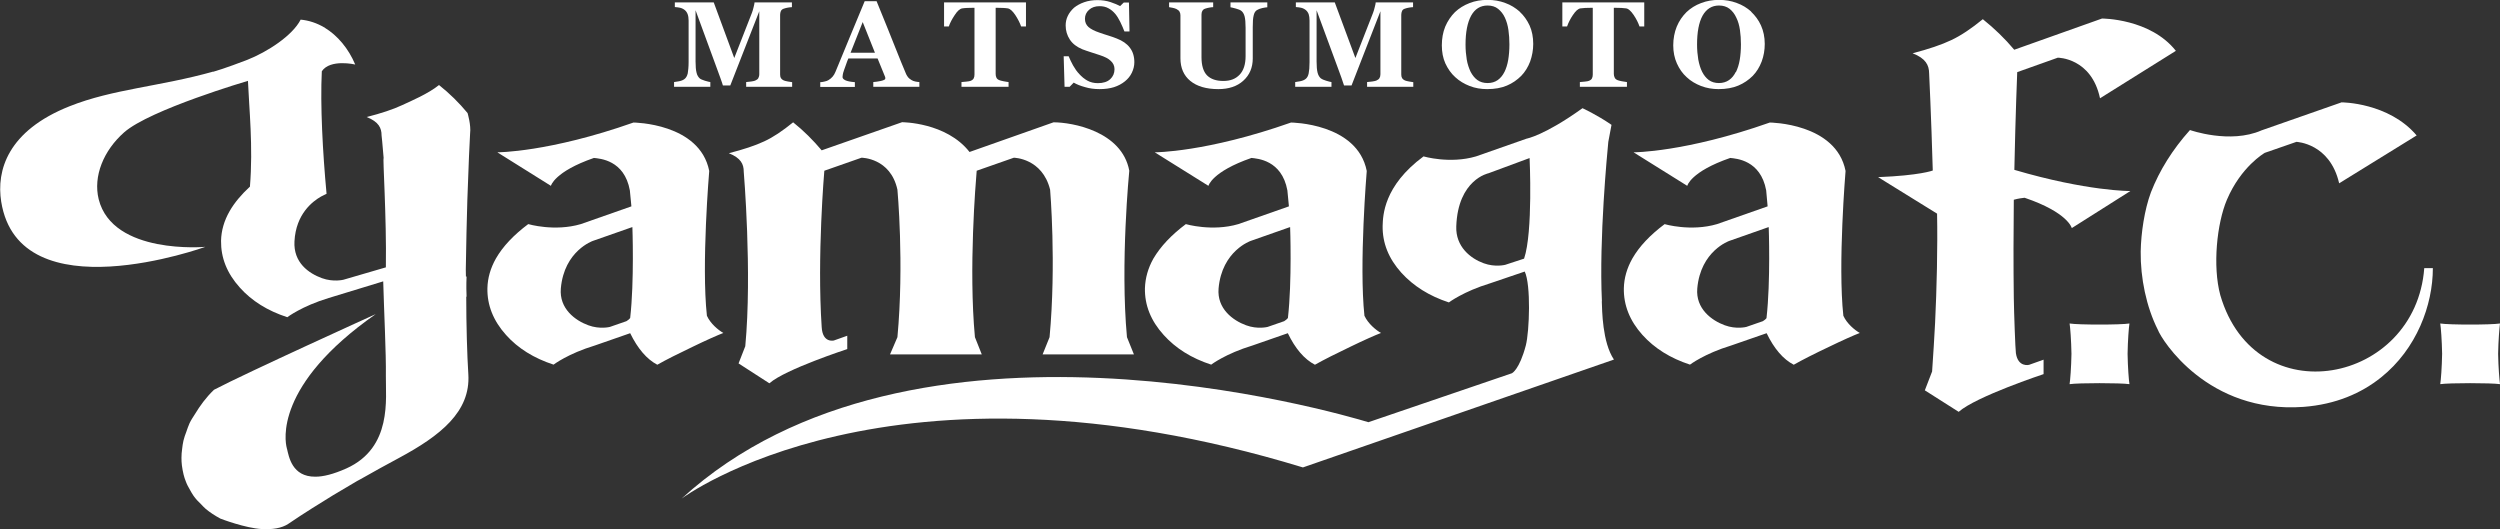 <svg width="340" height="72" viewBox="0 0 340 72" fill="none" xmlns="http://www.w3.org/2000/svg">
<rect x="0" y="0" width="340" height="72" fill="#333333" stroke="none"/>
<g clip-path="url(#clip0_6402_328)">
<path d="M217.86 40.965C217.455 32.445 218.595 20.7 218.73 19.29L219.165 16.98C217.141 15.585 215.221 14.715 215.221 14.715C210.034 18.435 207.62 18.855 207.62 18.855L200.737 21.27C197.184 22.32 193.6 21.27 193.6 21.27C188.143 25.305 188.083 29.355 188.038 30.735C188.008 33.03 188.832 35.145 190.587 37.095C192.221 38.895 194.38 40.26 197.049 41.13C197.049 41.13 199.028 39.63 202.687 38.52L207.365 36.93C208.219 38.73 208.009 45.03 207.515 46.965C206.645 50.28 205.625 50.76 205.625 50.76L186.103 57.42C182.01 56.19 124.044 39.15 92.692 67.815C92.692 67.815 121.045 46.455 177.197 63.57L219.495 48.9C217.905 46.545 217.89 42.18 217.845 40.98L217.86 40.965ZM207.275 35.175L204.711 36.015C204.711 36.015 203.346 36.375 201.787 35.805C200.003 35.16 197.948 33.555 198.053 30.78C198.278 24.405 202.432 23.565 202.432 23.565L208.024 21.495C208.024 21.495 208.504 31.575 207.275 35.175Z" fill="white"/>
<path d="M161.274 30.48C159.309 31.95 157.84 33.51 156.865 35.16C156.131 36.465 155.756 37.815 155.711 39.195C155.666 41.49 156.506 43.62 158.26 45.555C159.894 47.37 162.038 48.72 164.722 49.59C164.722 49.59 166.686 48.09 170.36 46.98L175.143 45.315C176.162 47.43 177.392 48.855 178.831 49.605C179.941 48.975 181.815 48.03 183.614 47.175C185.399 46.305 187.123 45.54 187.813 45.285C187.138 44.895 186.073 44.04 185.564 42.945C184.814 35.97 185.878 23.25 185.878 23.25C184.589 16.725 175.578 16.665 175.578 16.665C164.047 20.73 157.045 20.715 157.045 20.715L164.347 25.275C164.347 25.275 164.797 23.355 170.195 21.48C170.99 21.57 174.318 21.75 175.083 25.89L175.293 28.065L168.411 30.48C164.857 31.53 161.274 30.48 161.274 30.48ZM175.158 43.245C175.023 43.425 174.828 43.56 174.648 43.68L172.399 44.46C172.399 44.46 171.035 44.82 169.46 44.235C167.691 43.59 165.487 41.985 165.727 39.225C166.177 34.095 170.105 32.76 170.105 32.76L175.353 30.915C175.353 30.915 175.428 30.915 175.458 30.885C175.458 30.885 175.728 38.235 175.158 43.23V43.245Z" fill="white"/>
<path d="M226.392 30.48C224.428 31.95 222.943 33.51 221.999 35.16C221.264 36.465 220.874 37.815 220.844 39.195C220.799 41.49 221.639 43.62 223.378 45.555C225.012 47.37 227.171 48.72 229.84 49.59C229.84 49.59 231.805 48.09 235.463 46.98L240.261 45.315C241.281 47.43 242.51 48.855 243.95 49.605C245.044 48.975 246.918 48.03 248.733 47.175C250.517 46.305 252.241 45.54 252.931 45.285C252.256 44.895 251.192 44.04 250.697 42.945C249.932 35.97 250.997 23.25 250.997 23.25C249.707 16.725 240.696 16.665 240.696 16.665C229.166 20.73 222.164 20.715 222.164 20.715L229.466 25.275C229.466 25.275 229.9 23.355 235.313 21.48C236.108 21.57 239.436 21.75 240.201 25.89L240.396 28.065L233.514 30.48C229.945 31.53 226.377 30.48 226.377 30.48H226.392ZM240.261 43.245C240.126 43.425 239.946 43.56 239.751 43.68L237.502 44.46C237.502 44.46 236.138 44.82 234.563 44.235C232.794 43.59 230.59 41.985 230.83 39.225C231.28 34.095 235.193 32.76 235.193 32.76L240.441 30.915C240.441 30.915 240.516 30.915 240.546 30.885C240.546 30.885 240.816 38.235 240.246 43.23L240.261 43.245Z" fill="white"/>
<path d="M71.835 30.48C69.871 31.95 68.387 33.51 67.442 35.16C66.707 36.465 66.318 37.815 66.288 39.195C66.243 41.49 67.082 43.62 68.822 45.555C70.441 47.37 72.615 48.72 75.284 49.59C75.284 49.59 77.248 48.09 80.922 46.98L85.705 45.315C86.739 47.43 87.969 48.855 89.393 49.605C90.488 48.975 92.377 48.03 94.176 47.175C95.96 46.305 97.685 45.54 98.374 45.285C97.7 44.895 96.635 44.04 96.14 42.945C95.376 35.97 96.455 23.25 96.455 23.25C95.166 16.725 86.154 16.665 86.154 16.665C74.624 20.73 67.637 20.715 67.637 20.715L74.924 25.275C74.924 25.275 75.374 23.355 80.772 21.48C81.566 21.57 84.91 21.75 85.66 25.89L85.87 28.065L78.987 30.48C75.419 31.53 71.85 30.48 71.85 30.48H71.835ZM85.705 43.245C85.57 43.425 85.39 43.56 85.195 43.68L82.946 44.46C82.946 44.46 81.581 44.82 80.007 44.235C78.238 43.59 76.034 41.985 76.274 39.225C76.723 34.095 80.637 32.76 80.637 32.76L85.9 30.915C85.9 30.915 85.96 30.915 86.005 30.885C86.005 30.885 86.275 38.235 85.705 43.23V43.245Z" fill="white"/>
<path d="M104.627 52.125L100.444 49.425L101.358 47.085C102.303 37.05 101.148 23.34 101.148 23.34C101.148 22.32 100.759 21.495 99.124 20.835C101.118 20.325 102.708 19.8 103.922 19.23C105.137 18.675 106.426 17.805 107.866 16.635C109.305 17.775 110.579 19.065 111.749 20.445L122.68 16.62C122.68 16.62 128.692 16.62 131.856 20.67L143.281 16.635C145.785 16.635 152.577 17.82 153.582 23.22C153.582 23.22 152.337 35.835 153.267 45.855L154.212 48.195H141.797L142.741 45.855C143.671 35.835 142.816 25.8 142.816 25.8C141.752 21.495 137.883 21.45 137.883 21.45L132.83 23.22C132.695 24.825 131.721 36.525 132.59 45.855L133.52 48.195H121.045L122.05 45.855C122.979 35.835 122.05 25.8 122.05 25.8C121.105 21.45 117.162 21.45 117.162 21.45L112.109 23.22C112.109 23.22 111.104 34.83 111.749 44.475C111.869 46.71 113.413 46.305 113.413 46.305L115.228 45.66V47.475C115.228 47.475 106.816 50.22 104.657 52.11L104.627 52.125Z" fill="white"/>
<path d="M274.342 9.81L279.86 7.845C279.86 7.845 284.433 7.845 285.602 13.365L295.918 6.915C292.44 2.505 285.872 2.52 285.872 2.52L273.937 6.765C272.663 5.25 271.238 3.87 269.664 2.61C268.105 3.885 266.68 4.845 265.361 5.46C264.041 6.09 262.302 6.675 260.113 7.245C261.912 7.95 262.347 8.865 262.362 9.975C262.362 9.975 262.647 15.795 262.857 23.19C262.857 23.19 261.148 23.865 255.42 24.09L263.442 29.055C263.532 33.645 263.397 39.27 263.172 43.92C263.127 44.85 262.872 49.23 262.767 50.52L261.777 53.085L266.38 56.01C268.734 53.925 277.926 50.88 277.926 50.88V48.915L275.946 49.62C275.946 49.62 274.447 49.995 274.162 48.03C274.087 47.505 273.907 42.66 273.877 40.5C273.817 36.15 273.832 31.365 273.877 27.165C274.522 26.985 275.077 26.925 275.347 26.895C281.269 28.905 281.764 31.02 281.764 31.02L289.726 25.98C289.726 25.98 283.878 26.025 273.952 23.1C274.102 15.675 274.342 9.81 274.342 9.81Z" fill="white"/>
<path d="M289.606 43.995C288.421 44.19 282.649 44.19 281.464 43.995C281.554 44.55 281.689 46.29 281.719 48.12C281.689 49.95 281.554 51.69 281.464 52.245C282.649 52.065 288.421 52.065 289.606 52.245C289.516 51.705 289.381 49.95 289.351 48.12C289.381 46.29 289.516 44.55 289.606 43.995Z" fill="white"/>
<path d="M340 43.995C338.815 44.19 333.058 44.19 331.873 43.995C331.963 44.55 332.098 46.29 332.128 48.12C332.098 49.95 331.963 51.69 331.873 52.245C333.058 52.065 338.815 52.065 340 52.245C339.925 51.705 339.775 49.95 339.745 48.12C339.775 46.29 339.925 44.55 340 43.995Z" fill="white"/>
<path d="M28.983 9.765C30.378 9.375 33.166 8.325 33.616 8.145C36.36 7.065 39.779 4.845 40.888 2.67C42.028 2.775 43.122 3.15 44.112 3.735C44.127 3.735 44.157 3.72 44.157 3.72C44.157 3.72 44.157 3.75 44.157 3.765C45.911 4.83 47.395 6.6 48.31 8.775C48.31 8.775 44.922 7.98 43.767 9.69C43.542 14.295 43.887 20.745 44.412 26.355L43.662 26.73C42.508 27.39 40.243 29.1 40.048 32.82C39.884 35.73 42.013 37.185 43.782 37.83C45.356 38.4 46.721 38.04 46.721 38.04L52.478 36.36C52.583 29.46 52.029 21.315 52.178 21.525C52.029 19.605 51.894 18.42 51.894 18.42C51.894 17.415 51.519 16.575 49.87 15.915C51.864 15.405 53.453 14.88 54.667 14.31C55.867 13.755 58.266 12.735 59.705 11.565C61.145 12.705 62.434 13.98 63.589 15.375C63.589 15.375 64.084 17.025 63.934 18.15C63.934 18.15 63.874 19.29 63.784 21.24C63.784 21.24 63.574 26.835 63.559 27.195C63.484 29.955 63.394 33.165 63.349 36.645C63.349 36.96 63.349 37.29 63.364 37.605H63.454C63.424 38.13 63.424 38.685 63.424 39.24C63.424 39.615 63.454 39.975 63.454 40.35H63.409C63.409 44.1 63.529 48.36 63.694 50.91C64.009 56.01 59.87 59.265 54.263 62.28C52.658 63.135 50.874 64.125 49.045 65.16C48.73 65.325 48.43 65.49 48.115 65.685C46.271 66.75 44.367 67.905 42.432 69.135C41.353 69.825 40.288 70.5 39.224 71.235C38.309 71.85 36.99 72.03 35.64 71.955C33.376 71.835 30.033 70.56 29.973 70.53C29.223 70.125 28.548 69.69 27.963 69.195C27.724 69 27.544 68.775 27.349 68.58C26.974 68.235 26.614 67.845 26.329 67.44C26.149 67.185 25.999 66.915 25.849 66.645C25.624 66.255 25.415 65.88 25.265 65.46C25.13 65.16 25.055 64.845 24.965 64.53C24.875 64.125 24.785 63.72 24.74 63.315C24.695 62.955 24.68 62.625 24.68 62.265C24.68 61.86 24.71 61.455 24.77 61.05C24.815 60.675 24.86 60.3 24.95 59.925C25.04 59.52 25.19 59.13 25.34 58.725C25.474 58.35 25.595 57.96 25.774 57.57C25.969 57.15 26.239 56.745 26.509 56.325C27.199 55.185 28.009 54.06 29.103 53.01C33.466 50.715 51.099 42.72 51.099 42.72C37.29 52.365 38.759 60.015 38.999 60.915C38.999 60.99 39.029 61.02 39.029 61.02C39.284 62.085 39.704 64.86 42.897 64.83C43.962 64.83 45.326 64.5 47.111 63.705C53.393 60.87 52.433 54.18 52.478 51.105C52.523 48.105 52.224 42.27 52.118 38.265L44.697 40.53C41.038 41.64 39.074 43.14 39.074 43.14C36.39 42.27 34.231 40.92 32.612 39.105C30.857 37.155 30.033 35.04 30.063 32.745C30.093 31.365 30.482 30.015 31.232 28.71C31.892 27.555 32.837 26.445 33.991 25.38C34.441 19.965 33.871 14.64 33.721 10.995C33.721 10.995 20.392 14.91 16.883 18C14.079 20.475 12.655 23.97 13.419 27.09C15.324 34.71 27.933 33.57 27.933 33.57C27.933 33.57 2.624 42.75 0.165 27.435C-0.51 23.19 1.035 17.79 9.476 14.445C15.354 12.105 21.756 11.775 28.998 9.735L28.983 9.765Z" fill="white"/>
<path d="M307.958 20.82C307.958 20.82 304.779 22.65 302.86 27.165C301.496 30.375 300.896 36.195 301.961 40.14C306.744 56.505 328.53 52.215 329.699 36.465H330.869C330.869 41.475 328.68 47.445 323.822 51.33C321.153 53.475 317.659 55.005 313.281 55.335C300.251 56.28 293.984 46.215 293.474 44.865C291.9 41.745 291.09 37.8 291.135 34.2C291.18 31.695 291.645 28.515 292.53 26.145C293.699 23.16 295.468 20.325 297.837 17.685C297.837 17.685 303.28 19.62 307.568 17.73L318.454 13.92C318.454 13.92 324.841 13.92 328.665 18.42L318.124 24.93C316.864 19.47 312.351 19.305 312.321 19.29L307.958 20.805V20.82Z" fill="white"/>
<path d="M107.716 11.805H101.478V11.16C101.658 11.145 101.883 11.115 102.153 11.085C102.423 11.04 102.603 11.01 102.693 10.965C102.903 10.875 103.053 10.77 103.128 10.635C103.202 10.485 103.262 10.32 103.262 10.095V1.53L99.319 11.625H98.314C98.269 11.445 98.15 11.1 97.955 10.56C97.775 10.035 97.61 9.6 97.49 9.285L94.596 1.395V8.37C94.596 9.03 94.641 9.54 94.731 9.885C94.806 10.23 94.971 10.485 95.166 10.665C95.286 10.77 95.541 10.875 95.871 10.98C96.23 11.085 96.47 11.145 96.605 11.16V11.805H91.672V11.16C91.807 11.145 92.017 11.1 92.332 11.055C92.647 10.995 92.887 10.905 93.082 10.755C93.292 10.605 93.442 10.35 93.531 9.99C93.591 9.63 93.651 9.12 93.651 8.46V2.79C93.651 2.445 93.606 2.16 93.516 1.92C93.427 1.695 93.307 1.515 93.127 1.365C92.917 1.2 92.692 1.095 92.467 1.05C92.242 1.005 92.017 0.975 91.777 0.96V0.33H97.07L99.859 7.89L102.258 1.755C102.348 1.53 102.423 1.26 102.498 0.945C102.573 0.63 102.618 0.435 102.618 0.33H107.701V0.975C107.536 0.975 107.356 1.005 107.161 1.035C106.981 1.065 106.801 1.11 106.621 1.17C106.411 1.23 106.276 1.35 106.201 1.5C106.141 1.65 106.096 1.815 106.096 2.01V10.125C106.096 10.32 106.126 10.485 106.201 10.605C106.276 10.74 106.411 10.86 106.621 10.95C106.726 10.995 106.906 11.04 107.161 11.085C107.401 11.13 107.611 11.145 107.731 11.175V11.82L107.716 11.805Z" fill="white"/>
<path d="M125.034 11.805H118.766V11.16C119.066 11.145 119.411 11.085 119.801 11.01C120.191 10.92 120.4 10.815 120.4 10.695C120.4 10.65 120.4 10.605 120.4 10.56C120.385 10.5 120.37 10.425 120.325 10.335L119.351 7.95H115.377C115.273 8.175 115.183 8.43 115.078 8.73C114.973 9.03 114.868 9.285 114.793 9.525C114.688 9.825 114.628 10.035 114.613 10.185C114.613 10.32 114.583 10.41 114.583 10.47C114.583 10.65 114.703 10.785 114.973 10.92C115.228 11.04 115.662 11.13 116.262 11.175V11.82H111.554V11.175C111.734 11.175 111.929 11.145 112.154 11.085C112.379 11.04 112.544 10.98 112.679 10.89C112.904 10.755 113.083 10.605 113.248 10.41C113.398 10.23 113.533 10.005 113.638 9.735C114.268 8.235 114.898 6.705 115.512 5.19C116.157 3.66 116.832 1.995 117.597 0.165H119.216C120.28 2.76 121.105 4.815 121.705 6.33C122.305 7.845 122.814 9.09 123.234 10.08C123.309 10.23 123.399 10.38 123.504 10.515C123.609 10.635 123.759 10.77 123.969 10.89C124.104 10.98 124.284 11.04 124.479 11.085C124.674 11.13 124.854 11.145 125.034 11.16V11.805ZM118.991 7.17L117.327 3L115.677 7.17H118.991Z" fill="white"/>
<path d="M139.518 3.6H138.873C138.708 3.12 138.438 2.595 138.078 2.04C137.703 1.485 137.358 1.185 137.059 1.14C136.894 1.11 136.669 1.095 136.429 1.08C136.174 1.08 135.949 1.065 135.784 1.065H135.409V10.05C135.409 10.245 135.439 10.41 135.514 10.56C135.574 10.71 135.724 10.83 135.919 10.905C136.054 10.95 136.249 11.01 136.504 11.055C136.759 11.1 136.984 11.145 137.164 11.16V11.805H130.761V11.16C130.911 11.145 131.136 11.13 131.421 11.1C131.706 11.07 131.901 11.04 132.006 10.995C132.216 10.905 132.351 10.8 132.425 10.65C132.5 10.5 132.53 10.335 132.53 10.125V1.065H132.156C131.976 1.065 131.766 1.065 131.496 1.08C131.241 1.095 131.031 1.11 130.866 1.14C130.551 1.185 130.206 1.485 129.847 2.04C129.472 2.595 129.202 3.12 129.037 3.6H128.392V0.33H139.533V3.6H139.518Z" fill="white"/>
<path d="M151.513 11.85C152.067 11.67 152.577 11.4 152.997 11.055C153.387 10.74 153.702 10.365 153.927 9.9C154.152 9.435 154.271 8.955 154.271 8.46C154.271 7.665 154.062 7.005 153.657 6.48C153.252 5.94 152.652 5.535 151.872 5.235C151.558 5.1 151.183 4.98 150.763 4.845C150.343 4.71 149.938 4.59 149.533 4.44C148.859 4.215 148.364 3.96 148.034 3.675C147.704 3.375 147.554 3.015 147.554 2.55C147.554 2.085 147.734 1.665 148.109 1.335C148.469 1.005 148.949 0.84 149.533 0.84C149.998 0.84 150.403 0.93 150.748 1.125C151.093 1.305 151.393 1.56 151.663 1.875C151.902 2.16 152.142 2.535 152.352 2.97C152.562 3.405 152.757 3.855 152.922 4.275H153.612L153.537 0.345H152.832L152.337 0.825C152.022 0.66 151.573 0.465 151.033 0.285C150.478 0.105 149.893 0.015 149.249 0.015C148.604 0.015 148.004 0.105 147.449 0.3C146.895 0.495 146.445 0.75 146.07 1.05C145.71 1.38 145.41 1.755 145.215 2.175C145.02 2.58 144.93 3.015 144.93 3.465C144.93 4.17 145.125 4.815 145.5 5.385C145.875 5.955 146.445 6.39 147.209 6.705C147.539 6.825 147.899 6.96 148.289 7.08C148.664 7.2 149.069 7.335 149.533 7.485C150.238 7.71 150.748 7.965 151.063 8.28C151.393 8.58 151.573 8.955 151.573 9.405C151.573 9.96 151.378 10.41 150.988 10.77C150.598 11.13 150.028 11.31 149.309 11.31C148.769 11.31 148.289 11.19 147.884 10.965C147.479 10.74 147.119 10.44 146.79 10.08C146.46 9.735 146.19 9.345 145.935 8.895C145.695 8.46 145.5 8.04 145.335 7.65H144.66L144.78 11.805H145.47L146.025 11.235C146.43 11.475 146.955 11.685 147.569 11.85C148.169 12.03 148.829 12.12 149.533 12.12C150.283 12.12 150.943 12.03 151.513 11.85Z" fill="white"/>
<path d="M172.369 0.99C172.204 0.99 171.979 1.035 171.679 1.095C171.379 1.155 171.125 1.26 170.93 1.38C170.72 1.515 170.57 1.755 170.495 2.115C170.405 2.46 170.375 2.985 170.375 3.69V7.95C170.375 9.195 169.94 10.215 169.085 10.98C168.246 11.745 167.106 12.12 165.697 12.12C164.062 12.12 162.788 11.745 161.888 11.01C160.989 10.275 160.539 9.24 160.539 7.92V2.07C160.539 1.89 160.494 1.725 160.419 1.59C160.344 1.455 160.209 1.335 159.999 1.23C159.864 1.155 159.684 1.11 159.489 1.065C159.279 1.02 159.129 1.005 158.995 0.975V0.33H164.992V0.975C164.812 0.975 164.647 1.005 164.467 1.035C164.287 1.065 164.107 1.11 163.927 1.17C163.718 1.23 163.583 1.35 163.523 1.485C163.433 1.635 163.403 1.815 163.403 1.995V7.77C163.403 8.91 163.658 9.735 164.152 10.245C164.662 10.755 165.397 11.01 166.371 11.01C167.346 11.01 168.051 10.725 168.591 10.155C169.13 9.585 169.4 8.745 169.4 7.635V3.765C169.4 3.075 169.355 2.565 169.265 2.22C169.175 1.89 169.025 1.635 168.83 1.485C168.681 1.365 168.441 1.26 168.096 1.17C167.736 1.08 167.496 1.005 167.346 0.99V0.33H172.354V0.99H172.369Z" fill="white"/>
<path d="M192.176 11.805H185.923V11.16C186.118 11.145 186.343 11.115 186.613 11.085C186.883 11.04 187.063 11.01 187.168 10.965C187.378 10.875 187.513 10.77 187.603 10.635C187.693 10.485 187.738 10.32 187.738 10.095V1.53L183.809 11.625H182.79C182.73 11.445 182.625 11.1 182.43 10.56C182.235 10.035 182.07 9.6 181.965 9.285L179.056 1.395V8.37C179.056 9.03 179.101 9.54 179.191 9.885C179.281 10.23 179.431 10.485 179.641 10.665C179.776 10.77 180.016 10.875 180.361 10.98C180.706 11.085 180.945 11.145 181.08 11.16V11.805H176.147V11.16C176.282 11.145 176.492 11.1 176.792 11.055C177.107 10.995 177.347 10.905 177.542 10.755C177.752 10.605 177.902 10.35 177.977 9.99C178.052 9.63 178.097 9.12 178.097 8.46V2.79C178.097 2.445 178.052 2.16 177.977 1.92C177.887 1.695 177.767 1.515 177.587 1.365C177.377 1.2 177.152 1.095 176.927 1.05C176.702 1.005 176.462 0.975 176.237 0.96V0.33H181.53L184.334 7.89L186.733 1.755C186.823 1.53 186.898 1.26 186.973 0.945C187.063 0.63 187.093 0.435 187.093 0.33H192.176V0.975C191.996 0.975 191.831 1.005 191.636 1.035C191.441 1.065 191.261 1.11 191.096 1.17C190.871 1.23 190.736 1.35 190.676 1.5C190.616 1.65 190.572 1.815 190.572 2.01V10.125C190.572 10.32 190.602 10.485 190.676 10.605C190.751 10.74 190.886 10.86 191.096 10.95C191.201 10.995 191.381 11.04 191.636 11.085C191.876 11.13 192.071 11.145 192.206 11.175V11.82L192.176 11.805Z" fill="white"/>
<path d="M206.675 1.59C207.245 2.115 207.679 2.73 208.024 3.465C208.354 4.2 208.519 5.04 208.519 5.97C208.519 6.81 208.369 7.605 208.099 8.37C207.814 9.12 207.41 9.78 206.885 10.32C206.33 10.875 205.685 11.325 204.936 11.64C204.186 11.955 203.301 12.12 202.252 12.12C201.412 12.12 200.617 11.985 199.883 11.7C199.148 11.415 198.488 11.025 197.918 10.5C197.349 9.99 196.914 9.36 196.569 8.625C196.239 7.89 196.089 7.065 196.089 6.165C196.089 5.265 196.239 4.38 196.554 3.615C196.884 2.85 197.319 2.205 197.874 1.65C198.428 1.125 199.103 0.705 199.853 0.42C200.617 0.12 201.427 -0.015 202.297 -0.015C203.166 -0.015 203.961 0.12 204.711 0.405C205.475 0.675 206.105 1.08 206.675 1.575V1.59ZM204.591 9.825C204.831 9.33 205.011 8.775 205.116 8.145C205.22 7.53 205.28 6.81 205.28 6.03C205.28 5.355 205.235 4.71 205.146 4.08C205.056 3.45 204.891 2.88 204.666 2.4C204.441 1.905 204.126 1.515 203.736 1.2C203.361 0.9 202.881 0.75 202.312 0.75C201.322 0.75 200.587 1.215 200.078 2.13C199.568 3.06 199.313 4.38 199.313 6.06C199.313 6.78 199.373 7.455 199.478 8.1C199.583 8.73 199.778 9.285 200.003 9.765C200.258 10.245 200.557 10.62 200.932 10.89C201.307 11.16 201.772 11.295 202.312 11.295C202.851 11.295 203.301 11.16 203.691 10.89C204.066 10.62 204.381 10.245 204.606 9.78L204.591 9.825Z" fill="white"/>
<path d="M223.618 3.6H222.973C222.808 3.12 222.553 2.595 222.179 2.04C221.804 1.485 221.459 1.185 221.159 1.14C220.979 1.11 220.769 1.095 220.514 1.08C220.259 1.08 220.049 1.065 219.854 1.065H219.48V10.05C219.48 10.245 219.525 10.41 219.6 10.56C219.66 10.71 219.81 10.83 220.004 10.905C220.139 10.95 220.319 11.01 220.589 11.055C220.844 11.1 221.084 11.145 221.264 11.16V11.805H214.862V11.16C215.011 11.145 215.236 11.13 215.521 11.1C215.806 11.07 216.001 11.04 216.091 10.995C216.301 10.905 216.451 10.8 216.511 10.65C216.586 10.5 216.616 10.335 216.616 10.125V1.065H216.241C216.061 1.065 215.851 1.065 215.581 1.08C215.326 1.095 215.116 1.11 214.937 1.14C214.622 1.185 214.292 1.485 213.917 2.04C213.542 2.595 213.287 3.12 213.122 3.6H212.478V0.33H223.618V3.6Z" fill="white"/>
<path d="M238.147 1.59C238.702 2.115 239.166 2.73 239.496 3.465C239.826 4.2 240.006 5.04 240.006 5.97C240.006 6.81 239.871 7.605 239.586 8.37C239.301 9.12 238.897 9.78 238.372 10.32C237.817 10.875 237.157 11.325 236.408 11.64C235.658 11.955 234.758 12.12 233.724 12.12C232.899 12.12 232.104 11.985 231.355 11.7C230.62 11.415 229.945 11.025 229.391 10.5C228.821 9.99 228.386 9.36 228.056 8.625C227.726 7.89 227.561 7.065 227.561 6.165C227.561 5.265 227.726 4.38 228.041 3.615C228.356 2.85 228.806 2.205 229.361 1.65C229.915 1.125 230.575 0.705 231.34 0.42C232.119 0.12 232.914 -0.015 233.784 -0.015C234.653 -0.015 235.448 0.12 236.198 0.405C236.962 0.675 237.607 1.08 238.162 1.575L238.147 1.59ZM236.078 9.825C236.318 9.33 236.498 8.775 236.603 8.145C236.708 7.53 236.767 6.81 236.767 6.03C236.767 5.355 236.723 4.71 236.633 4.08C236.543 3.45 236.378 2.88 236.138 2.4C235.913 1.905 235.613 1.515 235.223 1.2C234.833 0.9 234.353 0.75 233.784 0.75C232.809 0.75 232.074 1.215 231.55 2.13C231.04 3.06 230.8 4.38 230.8 6.06C230.8 6.78 230.86 7.455 230.965 8.1C231.085 8.73 231.25 9.285 231.49 9.765C231.73 10.245 232.044 10.62 232.404 10.89C232.779 11.16 233.244 11.295 233.769 11.295C234.294 11.295 234.758 11.16 235.148 10.89C235.538 10.62 235.838 10.245 236.063 9.78L236.078 9.825Z" fill="white"/>
</g>
<defs>
<clipPath id="clip0_6402_328">
<rect width="340" height="72" fill="white"/>
</clipPath>
</defs>
</svg>
